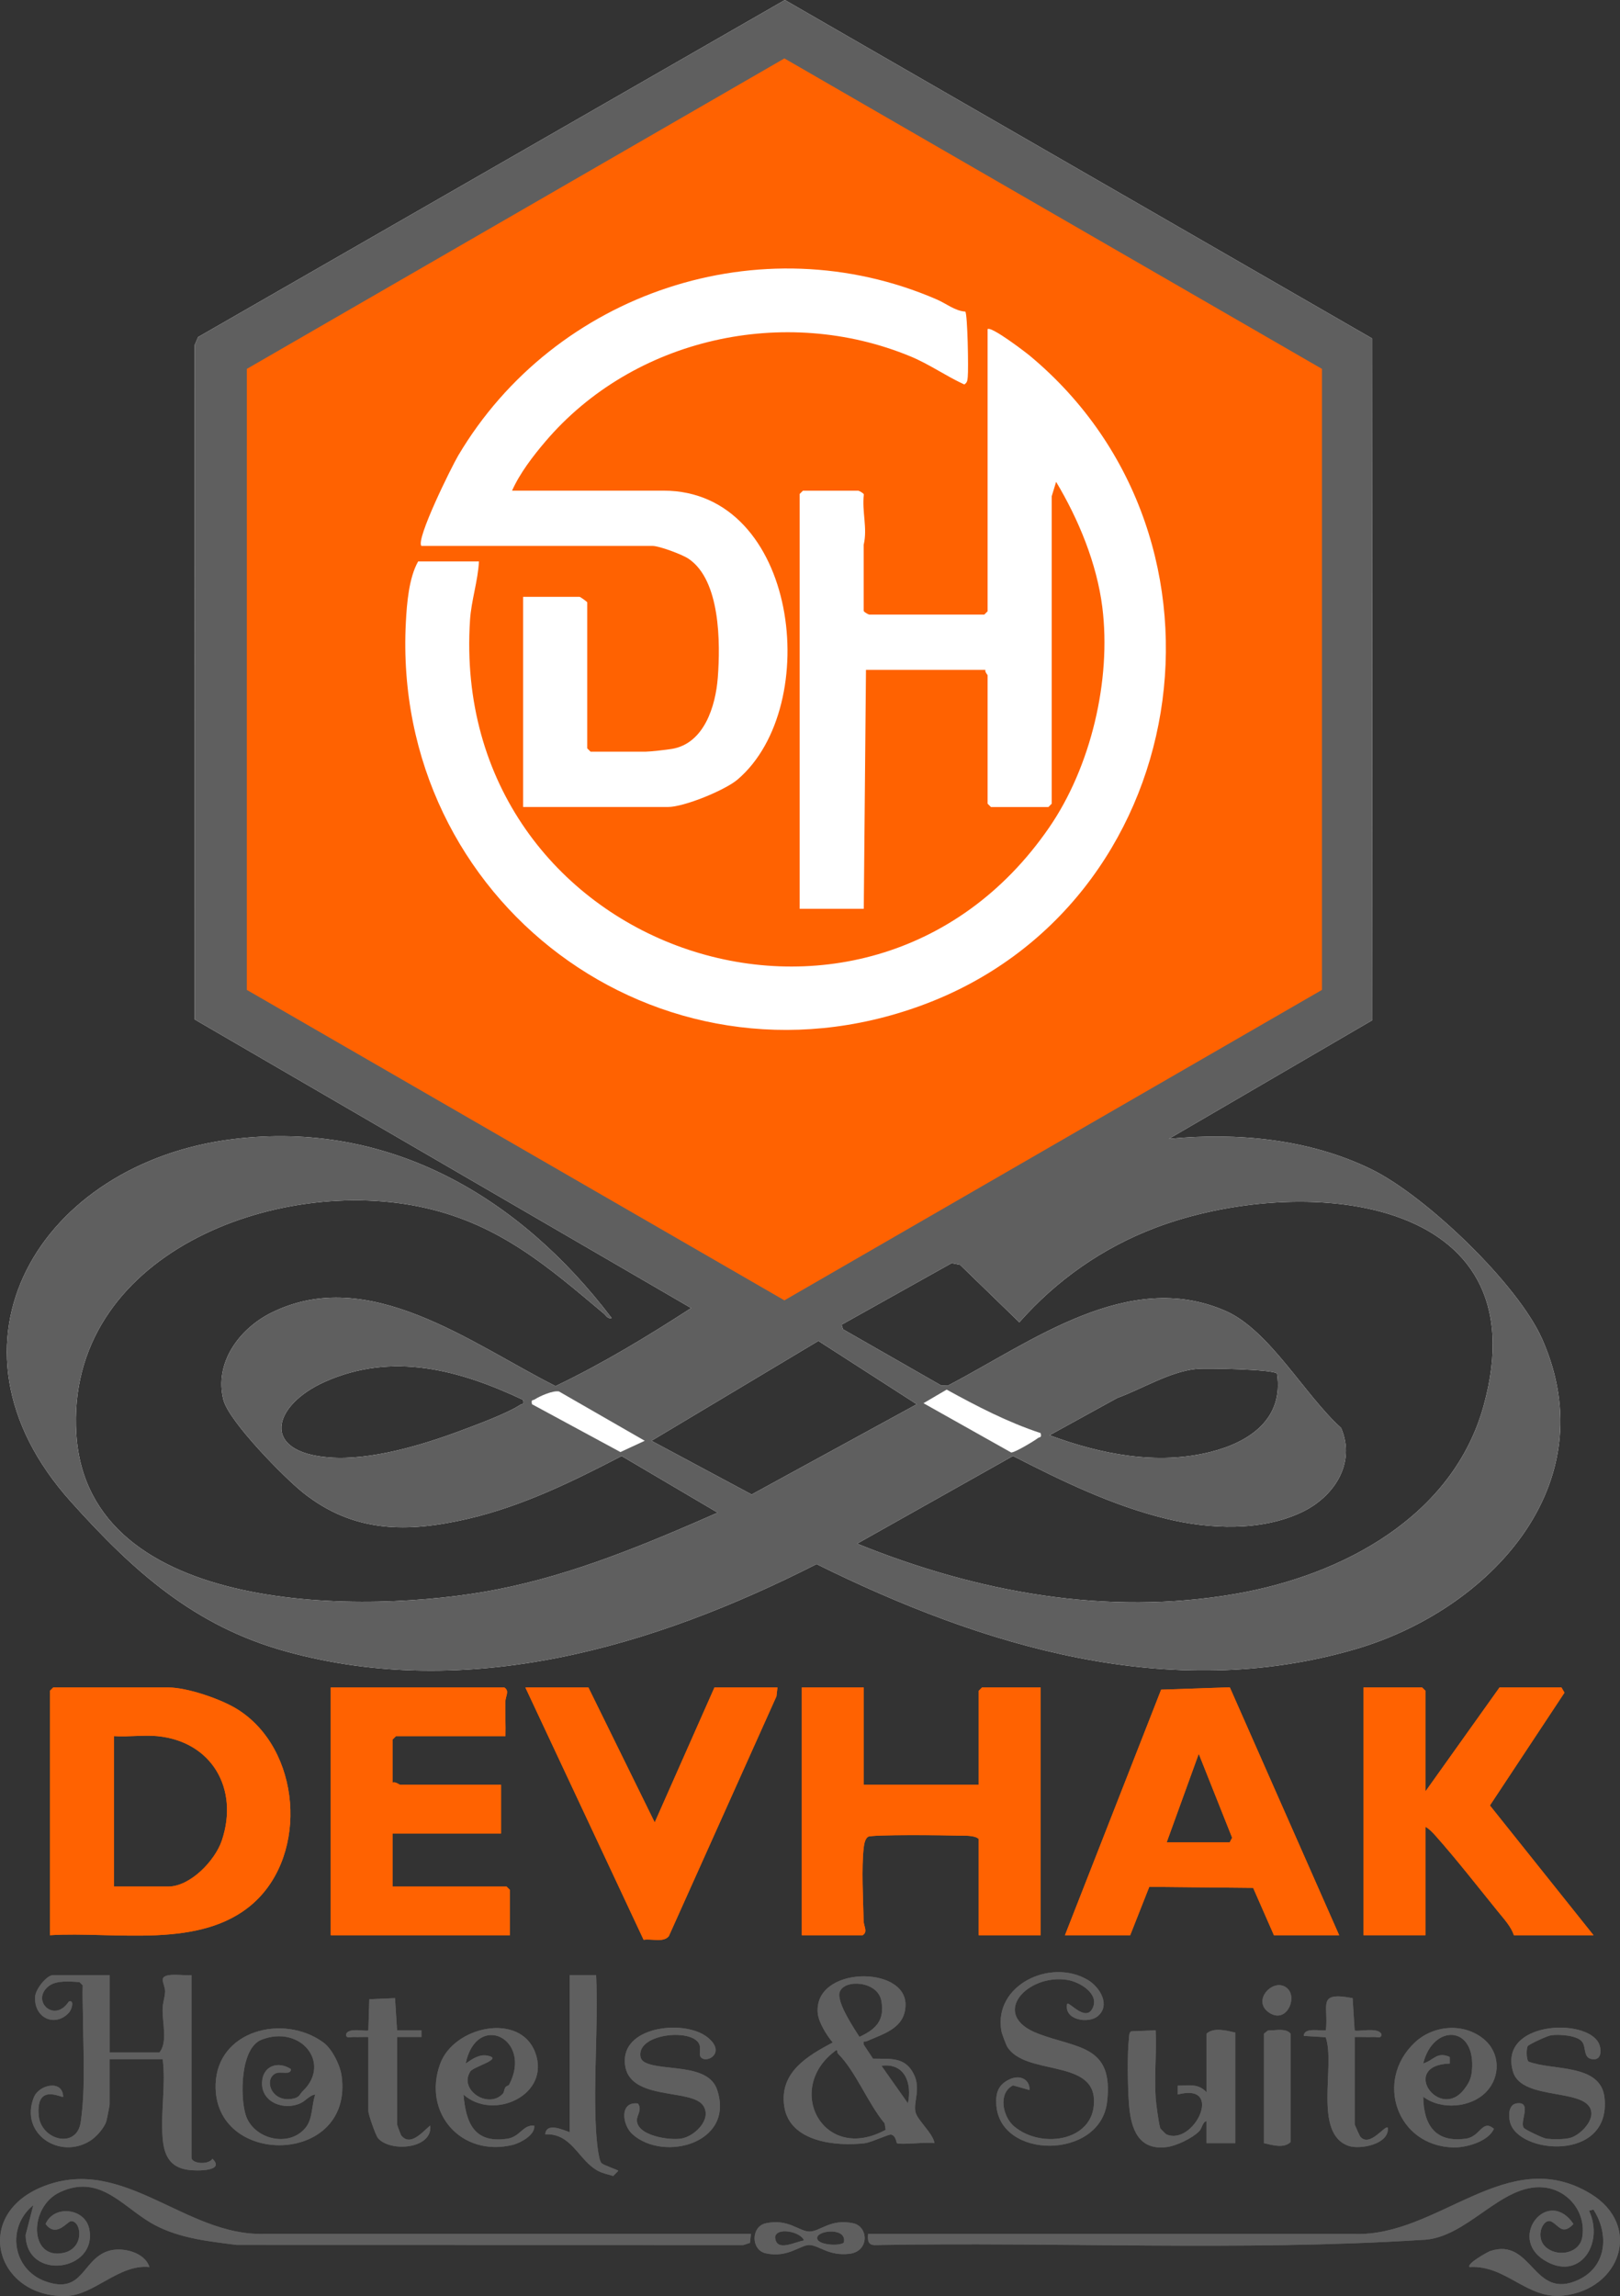 <?xml version="1.0" encoding="UTF-8"?>
<svg id="Layer_1" data-name="Layer 1" xmlns="http://www.w3.org/2000/svg" viewBox="0 0 842.33 1193.41">
  <rect x="0" y="0" width="842.33" height="1193.41" fill="#333333" stroke="none"/>
  <defs>
    <style>
      .cls-1 {
        fill: #5f5f5f;
      }

      .cls-2 {
        fill: #fff;
      }

      .cls-3 {
        fill: #ff6201;
      }
    </style>
  </defs>
  <path class="cls-1" d="M84.59,1070.29h-27.6v23.57c0,.47-1.4,7.73-1.69,8.66-1.05,3.51-5.2,8.15-8.27,10.12-15.98,10.22-37.03-3.63-29.42-22.51,2.7-6.69,15.03-9.29,15.22-.3-.69.8-14.3-7.43-12.71,9.79,1.21,12.84,19.78,17.66,21.85,3.37,2.61-18.03,1.23-38.52,1.14-56.46-.03-4.85-.32-9.7-.09-14.6l-1.71-1.71c-4.85-.22-11.89-1.07-15.97,2.1-9.54,7.43,2.85,19.6,10.39,8.08,3.02-1.25,1.74,3.98.05,5.8-7.14,7.69-18.35,2.76-17.51-8.53.28-3.7,5.92-11.06,9.41-11.06h29.32v40.25h25.87c4.37-5.24,1.58-15.12,1.67-22.48.03-3.33,1.16-6.05,1.31-9.14.1-2.24-1.6-5.27-1.17-6.76.98-3.44,11.77-1.31,14.87-1.86v94.86c0,3.16,8.83,3.94,10.92.6,6.76,6.63-8.2,6.37-12.71,5.77-9.7-1.31-12.53-7.99-13.21-16.68-1.06-13.67,1.74-27.48.05-40.85Z"/>
  <path class="cls-3" d="M123.33,888.38c-8.51-5.29-25.99-11.27-35.86-11.27H27.67l-1.72,1.72v127.06c33.61-2.12,78.48,7.7,105.8-16.66,28.83-25.72,24.71-80.24-8.42-100.85ZM115.33,956.7c-3.5,10.39-16.37,23.89-27.86,23.89h-28.17v-78.19c7.24.51,15.28-.69,22.42,0,28.44,2.74,42.65,27.4,33.61,54.3Z"/>
  <path class="cls-1" d="M177.63,1079c-.76-5.58-4.97-14.09-9.56-17.42-20.62-14.99-55.22-6.34-55.96,21.92-1.15,43.25,71.88,42.3,65.52-4.5ZM158.84,1106c-8.74,10.66-27.41,5.75-31.17-6.93-2.86-9.65-2.69-34.6,8.34-38.89,20.31-7.89,36.5,12.22,21.49,26.67-1.67,1.6-1.62,3.19-4.73,3.9-11.53,2.67-15.85-9.83-9.54-13,2.77-1.39,8.01,1.15,8.05-2.27-6.81-4.44-14.67-1.64-15.03,6.91-.44,10.45,11.54,14.84,20.09,10.77,2.94-1.4,4.54-4.08,7.59-4.47-2,5.57-1.2,12.58-5.08,17.32Z"/>
  <path class="cls-1" d="M191.53,1097.31v-38.52c-2.48-.08-5,.1-7.49-.01-1.77-.07-4.55,1.09-4-1.7,1.7-3.37,10.68-.92,11.49-1.74l.49-16.18,13.37-.57,1.07,16.75h12.66v3.44h-12.65v45.43c0,.36,1.84,5.37,2.21,5.83,4.83,5.93,11.38-2.33,15.03-5.25,1.33,12.34-21.01,14.01-27.21,6.51-1.21-1.46-4.98-12.3-4.98-13.98Z"/>
  <path class="cls-3" d="M265.12,1005.9h-93.14v-128.78h90.26c2.84,1.84.57,4.5.52,7.42-.14,5.94.21,11.94.06,17.88h-56.92l-1.72,1.72v22.42c1.46-.63,3.4,1.15,4.02,1.15h52.32v25.3h-56.34v27.6h59.22l1.72,1.72v23.57Z"/>
  <path class="cls-1" d="M263.44,1111.72c-16.97,2.35-21.17-8.31-22.46-23.03,15.5,13.91,45.51.26,37.32-21.82-7.82-21.07-42.19-13.75-49.39,5.75-9.46,25.7,11.1,48.73,37.66,42.26,3.71-.9,11.95-5.14,11.18-10.08-6.31-.26-7.09,5.94-14.32,6.93ZM264.69,1083.68c-.13.26-1.31.52-1.89,1.25-.68.89-.59,2.59-1.43,3.45-7.76,8-22.92-2.21-16.83-11.66,1.68-2.61,17.41-6.54,9.06-8.22-4.44-.9-7.93,1.7-11.48,4.08,5.76-27.39,35.16-12.74,22.56,11.1Z"/>
  <path class="cls-1" d="M309.92,1107.71c.2,3.42,1.16,15.16,2.86,16.67,1.38,1.23,8.68,3.51,8.69,3.98l-2.64,2.66c-2.61-.8-5.35-1.31-7.8-2.59-10.29-5.4-13.6-19.73-27.52-19.05.51-6.38,9.04-2.35,12.65-1.14v-81.64h13.8c1.17,26.64-1.56,54.61-.05,81.11Z"/>
  <path class="cls-1" d="M331.16,1101.9c-.15,8.15,16.63,10.71,23,9.7,6.82-1.07,16.22-9.95,11.51-17.1-6.29-9.52-41.02-1.71-40.8-23.66.17-17.94,31.48-21.07,42.99-11.89,10.34,8.24-1.14,14.25-3.69,10-.64-1.05.16-4.01-.4-5.9-2.66-8.95-31.95-6.34-30.84,5.45.15,1.55,1,2.76,2.37,3.47,9.16,4.78,32.84.26,37.54,14.18,9.41,27.85-27.69,37.74-43.92,23.24-5.51-4.92-6.91-17.28,2.81-16.03,2.22,3.28-.51,5.91-.56,8.53Z"/>
  <path class="cls-1" d="M136.92,1161.12h253.53s-.51,4.68-.51,4.68l-3.46,1.13-263.36-.06c-14.59-1.87-29.38-3.36-42.59-10.31-16.2-8.54-28.01-27.01-49.28-17.16-16.47,7.62-16.1,35.32,1.64,31.63,11.46-2.39,9.43-16.94,3.96-16.5-1.84.15-7.7,8.84-13.14,1.44,4.32-10.08,20.49-8.26,22.68,2.55,4.5,22.13-32.71,27.37-33.07,3.19l4.01-15.52c-14.14,11.4-10.96,33.46,6.35,39.64,19.56,6.98,18.9-11.29,32.47-15.76,7.21-2.37,19.08.46,21.54,8.31-15.78-1.66-28.67,14.52-43.07,15.02-36.91,1.25-49.74-42.8-11.26-57.29,41.2-15.5,72.97,26,113.57,25.02Z"/>
  <path class="cls-3" d="M403.71,881.74l-55.93,124.61c-2.75,3.54-9.01,1.21-13.13,1.93l-61.48-131.16h32.77l34.48,70.14,31.06-70.14h32.77l-.54,4.62Z"/>
  <path class="cls-1" d="M443.67,1155.62c-11.72-2.59-17.25,4.28-22.74,4.28s-11.03-6.85-22.76-4.28c-7.76,1.7-7.77,13.89,0,15.6,11.56,2.55,18-4.45,22.76-4.3,4.86.16,10.08,5.84,20.72,4.56,10.48-1.25,9.98-14.12,2.02-15.87ZM403.03,1162.85c.52-5.42,13.41-2.93,15.02,1.71-4.93.71-14.49,6.27-15.02-1.71ZM438.73,1165.7c-2.62,2.02-14.73,1.16-13.79-2.84.91-3.82,15.72-5.01,13.79,2.84Z"/>
  <path class="cls-1" d="M476.04,1097.92c-1.26-5.22,2.89-12.17-.89-19.78-4.61-9.31-12.43-7.84-21.23-8.1l-4.82-7.26c-.44-2.47.49-1.32,1.58-1.81,8.85-3.93,20.1-6.77,20.15-19.01.06-20.49-47.77-20.08-45.65,4.4.43,4.85,4.68,11.58,7.8,15.28-13.35,7.06-27.85,15.64-25.19,33.27,2.78,18.55,27.09,20.86,41.92,19.08,3.19-.38,12.33-4.71,13.6-4.47,2.51.46,2.81,4.3,3.04,4.45,1.59.98,16.2-.74,19.55,0-.78-5.14-8.84-11.84-9.85-16.06ZM436.61,1035.39c2.41-6.86,19.72-5.72,21.63,4.48,1.91,10.22-2.74,14.86-11.37,18.86-3.02-4.76-12.06-18.2-10.26-23.34ZM434.73,1065.69c.85-.32.36,1.1,1.02,1.77,9.22,9.21,15.58,25.93,24.22,36.22l.56,3.33c-32.48,17.87-53.26-21.5-25.8-41.33ZM472.08,1093.27l-13.78-19.54c12.3-1.64,16.01,9.31,13.78,19.54Z"/>
  <path class="cls-3" d="M508.89,1005.9v-50.02c-2.1-2.06-7.52-1.67-10.85-1.77-5.91-.18-44.56-.63-46.65.6-1.6.94-2.12,3.97-2.31,5.75-1.2,10.51-.28,26.94-.03,38.01.06,2.92,2.32,5.58-.52,7.43h-31.62v-128.78h32.2v50.59h59.79v-48.87l1.72-1.72h30.47v128.78h-32.2Z"/>
  <path class="cls-1" d="M527.34,1105.3c14.7,12.27,43.28,7.32,41.39-14.96-1.67-19.65-35.74-11.81-44.94-26.34-.71-1.14-2.9-7.04-3.13-8.36-4.17-23.86,25.58-37.97,44.91-26.53,6.49,3.85,12.05,13.35,5.07,18.97-4.75,3.83-17.59,2-15.76-6.54,1.09-1.26,9.58,9.66,13.22,2.3,3.7-7.49-6.59-13.6-12.92-14.68-20.85-3.54-41.27,18.12-15.29,27.95,20.42,7.72,39.35,5.88,35.71,35.62-3.66,29.94-55.93,29.88-57.57,1.16-.33-6,.91-10.14,6.65-12.99,5.08-2.53,10.71-.66,10.65,5.47l-8.61-2.43c-7.95,4.02-5.39,16.33.62,21.35Z"/>
  <path class="cls-1" d="M627.32,1113.98v-11.5c-2.09.51-2.22,3.71-3.84,5.35-3.5,3.53-11.59,7.45-16.57,8.14-14.95,2.06-18.88-9.45-19.87-22.08-.66-8.49-1-26.45-.01-34.59.15-1.24-.05-2.64,1.13-3.47l12.73-.51c.57,11.48-.79,23.66.01,35.06.24,3.3,1.53,12.95,2.37,15.82.06.21,2.86,3.04,3.06,3.13,14.27,6.52,30.66-27.08,6.06-20.66v-4.59c5.9.02,10.65-1.32,14.95,3.45v-30.47c3.76-3.44,10.43-1.6,14.95-.57v57.49h-14.96Z"/>
  <path class="cls-1" d="M660.01,1046.21c-9.83-6.38,2.78-19.25,9.59-12.45,4.99,4.99-.76,18.19-9.59,12.45Z"/>
  <path class="cls-1" d="M671.02,1057.07v56.34c-3.5,3.43-9.57,1.53-13.8.57v-56.92l1.9-1.55c1.05-.32,2.15-.15,3.22-.24,2.85-.24,6.91-.56,8.68,1.79Z"/>
  <path class="cls-3" d="M639.44,877.02l-35.7,1.23-50.01,127.65h33.92l9.92-25.15,54.02.53,10.8,24.62h33.92l-56.87-128.88ZM639.4,957.6h-32.77l16.67-46.01,17.36,43.63-1.26,2.38Z"/>
  <path class="cls-1" d="M689.29,1058.91l-11.38-.7c.08-4.65,8.93-2.39,11.49-2.89,1.52-13.15-4.93-20.27,13.89-16.73l1.07,16.75c.97.97,11.82-1.83,13.8,1.74.54,2.78-2.23,1.63-4,1.7-3.25.14-6.54-.09-9.79.01v45.42c.06.33,2.64,6.06,2.86,6.32,4.92,5.98,12.94-6.23,14.37-4.6.86,8.62-14.42,11.52-20.39,9.45-18.62-6.44-6.73-41.84-11.92-56.48Z"/>
  <path class="cls-1" d="M762.35,1111.6c-15.94,2.33-22.18-6.98-22.33-21.77,9.27,7.08,24.97,5.81,32.93-2.7,7.34-7.85,7.08-20.13-1.36-27.17-10.6-8.83-26.5-7.3-36.08,1.81-20.96,19.9-9.07,53.73,20.19,54.42,6.75.15,18.16-3.06,21.07-9.69-6.11-5.17-6.98,4.01-14.42,5.11ZM765.31,1076.61c-.38,3.87-1.67,6.29-3.96,9.3-12.91,16.95-33.78-12.45-7.53-13.34l-.02-3.42c-6.74-2.9-8.16,1.66-13.79,3.42,5.02-20.72,27.7-20.19,25.3,4.04Z"/>
  <path class="cls-2" d="M801.93,696.17c-12.63-28.69-60.59-74.54-88.75-88.33-32.36-15.86-69.84-19.31-105.41-15.9l105.83-61.7-.24-354.36L408.1,0,103.02,175.18l-1.77,4.09-.08,350.58,258.21,150.06c-22.74,14.73-46.04,28.83-70.51,40.56-43.61-21.95-97.14-63.3-147.8-38.12-16.57,8.24-29.84,25.94-24.89,45.3,2.85,11.19,31.64,40.44,41.45,48.24,26.34,20.93,54.27,20.86,85.88,13.5,28.09-6.54,54.32-19.37,79.7-32.58l49.98,29.44c-37.05,16.26-74.76,32.13-114.74,39.92-67.57,13.19-212.76,14.24-218.76-80.67-5.91-93.41,104.43-135.44,181.94-117.55,38.55,8.9,63.39,30.51,92.34,54.84,1.3,1.08,1.87,2.78,4.04,2.29-47.7-62.82-115.65-103.06-197.04-92.97-99.62,12.35-158.01,106.15-84.12,188.43,32.37,36.04,64.04,64.64,111.88,77.85,94.68,26.12,191.27-2.4,275.84-45.4,86.72,42.88,183.49,72.38,280.04,44.25,69.5-20.25,130.75-85.15,97.32-161.06ZM270.53,730.2c-7.23,4.69-22.73,10.35-31.26,13.55-19.93,7.44-46.49,15.4-67.91,13.81-36.11-2.66-29.82-27.11-2.45-39.34,35.23-15.72,70.1-6.14,103.11,9.42.59,2.69-.37,1.84-1.48,2.56ZM390.84,776.81l-52.11-27.91,86.8-51.92,51.16,32.93-85.85,46.89ZM771.38,730.83c-16.03,57.63-73.57,88.04-128.89,97.62-67.24,11.65-134.34-.77-196.83-26.09l81.05-45.58c25.46,13.03,51.71,25.79,79.66,32.61,22.42,5.47,49.36,6.7,70.64-3.45,16.63-7.95,28.18-25.4,20.28-43.76-18.7-16.75-37.26-50.8-59.99-60.75-50.87-22.25-101.23,16.25-144.53,38.83l-3.35-.1-51.11-29.23-.72-2.38,57.22-32,4.36.87,30.83,29.88c19.39-21.92,43.12-38.62,70.59-49.08,74.58-28.37,201.75-18.75,170.79,92.6ZM545.69,746.02l35.22-19.38c12.94-4.7,27.42-13.76,41.25-15.1,5.05-.49,39.93.18,41.83,2.4,3.6,23.46-14.14,35.58-34.37,40.7-27.96,7.11-57.42,1.22-83.93-8.64Z"/>
  <path class="cls-3" d="M779.68,877.11h32.2l1.59,2.7-38.78,58.63,53.87,67.45h-41.39c-1.47-4.48-5.14-8.43-8.08-12.05-10.38-12.8-21.89-27.56-32.72-39.72-1.44-1.61-3.28-3.58-5.19-4.58v56.34h-32.2v-128.78h30.47l1.72,1.72v52.32l38.52-54.04Z"/>
  <path class="cls-1" d="M812.9,1193.19c-19.04,2.13-29.65-15.93-48.74-14.82-1.94-1.6,9.46-7.91,10.65-8.31,22.09-7.32,22.24,26.04,45.96,14.91,14.86-6.98,15.88-23.88,7.76-36.48l-2.3.59c8.06,17.25-5.04,37.16-23.37,25.66-19.01-11.92,2.12-38.19,15.27-18.77-5.74,6.13-7.58.76-11.46-1.23-4.32-2.21-9.22,8.59-2.24,13.83,6.26,4.69,16.97,2.47,18.29-5.78,2.07-12.81-7.27-24.54-20.03-25.81-22.38-2.22-39.93,26.93-63.56,27.29-94.18,5.94-189.25.94-283.76,2.67-4.02.21-4.32-2.32-3.98-5.8h252.39c43.96,1.86,79.87-47.22,123.24-20.89,27.01,16.4,15.75,49.63-14.12,52.95Z"/>
  <path class="cls-1" d="M831.39,1062.25c1.26,2.76,1.44,7.82-2.29,8.12-6.14.13-4.2-5.47-6.23-8.78-2.29-3.74-12.36-4.32-16.48-3.68-1.91.31-11.49,4.65-12.1,5.7-.67,1.17-.75,6.97.47,7.95,12.11,4.86,37.63.75,39.52,18.85,3.48,33.52-45.29,29.36-49.19,12.41-.79-3.46-.75-9.12,3.83-9.57,7.83-.76,1.07,9.6,3.36,12.75.74,1.02,10.04,5.39,11.61,5.61,3.32.46,9.99.52,13.1-.54,4.47-1.53,10.66-7.55,10.46-12.67-.53-13.68-35.93-5.88-40.69-21.4-8.07-26.31,38.35-28.48,44.63-14.74Z"/>
  <path class="cls-1" d="M801.93,696.17c-12.63-28.69-60.59-74.54-88.75-88.33-32.36-15.86-69.84-19.31-105.41-15.9l105.83-61.7-.24-354.36L408.1,0,103.02,175.18l-1.77,4.09-.08,350.58,258.21,150.06c-22.74,14.73-46.04,28.83-70.51,40.56-43.61-21.95-97.14-63.3-147.8-38.12-16.57,8.24-29.84,25.94-24.89,45.3,2.85,11.19,31.64,40.44,41.45,48.24,26.34,20.93,54.27,20.86,85.88,13.5,28.09-6.54,54.32-19.37,79.7-32.58l49.98,29.44c-37.05,16.26-74.76,32.13-114.74,39.92-67.57,13.19-212.76,14.24-218.76-80.67-5.91-93.41,104.43-135.44,181.94-117.55,38.55,8.9,63.39,30.51,92.34,54.84,1.3,1.08,1.87,2.78,4.04,2.29-47.7-62.82-115.65-103.06-197.04-92.97-99.62,12.35-158.01,106.15-84.12,188.43,32.37,36.04,64.04,64.64,111.88,77.85,94.68,26.12,191.27-2.4,275.84-45.4,86.72,42.88,183.49,72.38,280.04,44.25,69.5-20.25,130.75-85.15,97.32-161.06ZM270.53,730.2c-7.23,4.69-22.73,10.35-31.26,13.55-19.93,7.44-46.49,15.4-67.91,13.81-36.11-2.66-29.82-27.11-2.45-39.34,35.23-15.72,70.1-6.14,103.11,9.42.59,2.69-.37,1.84-1.48,2.56ZM390.84,776.81l-52.11-27.91,86.8-51.92,51.16,32.93-85.85,46.89ZM771.38,730.83c-16.03,57.63-73.57,88.04-128.89,97.62-67.24,11.65-134.34-.77-196.83-26.09l81.05-45.58c25.46,13.03,51.71,25.79,79.66,32.61,22.42,5.47,49.36,6.7,70.64-3.45,16.63-7.95,28.18-25.4,20.28-43.76-18.7-16.75-37.26-50.8-59.99-60.75-50.87-22.25-101.23,16.25-144.53,38.83l-3.35-.1-51.11-29.23-.72-2.38,57.22-32,4.36.87,30.83,29.88c19.39-21.92,43.12-38.62,70.59-49.08,74.58-28.37,201.75-18.75,170.79,92.6ZM545.69,746.02l35.22-19.38c12.94-4.7,27.42-13.76,41.25-15.1,5.05-.49,39.93.18,41.83,2.4,3.6,23.46-14.14,35.58-34.37,40.7-27.96,7.11-57.42,1.22-83.93-8.64Z"/>
  <path class="cls-3" d="M123.33,888.38c-8.51-5.29-25.99-11.27-35.86-11.27H27.67l-1.72,1.72v127.06c33.61-2.12,78.48,7.7,105.8-16.66,28.83-25.72,24.71-80.24-8.42-100.85ZM115.33,956.7c-3.5,10.39-16.37,23.89-27.86,23.89h-28.17v-78.19c7.24.51,15.28-.69,22.42,0,28.44,2.74,42.65,27.4,33.61,54.3Z"/>
  <path class="cls-3" d="M541.09,877.11v128.78h-32.2v-50.02c-2.1-2.06-7.52-1.67-10.85-1.77-5.91-.18-44.56-.63-46.65.6-1.6.94-2.12,3.97-2.31,5.75-1.2,10.51-.28,26.94-.03,38.01.06,2.92,2.32,5.58-.52,7.43h-31.62v-128.78h32.2v50.59h59.79v-48.87l1.72-1.72h30.47Z"/>
  <path class="cls-3" d="M639.44,877.02l-35.7,1.23-50.01,127.65h33.92l9.92-25.15,54.02.53,10.8,24.62h33.92l-56.87-128.88ZM639.4,957.6h-32.77l16.67-46.01,17.36,43.63-1.26,2.38Z"/>
  <path class="cls-3" d="M828.55,1005.9h-41.39c-1.47-4.48-5.14-8.43-8.08-12.05-10.38-12.8-21.89-27.56-32.72-39.72-1.44-1.61-3.28-3.58-5.19-4.58v56.34h-32.2v-128.78h30.47l1.72,1.72v52.32l38.52-54.04h32.2l1.59,2.7-38.78,58.63,53.87,67.45Z"/>
  <path class="cls-3" d="M265.12,982.33v23.57h-93.14v-128.78h90.26c2.84,1.84.57,4.5.52,7.42-.14,5.94.21,11.94.06,17.88h-56.92l-1.72,1.72v22.42c1.46-.63,3.4,1.15,4.02,1.15h52.32v25.3h-56.34v27.6h59.22l1.72,1.72Z"/>
  <path class="cls-3" d="M404.25,877.11l-.54,4.62-55.93,124.61c-2.75,3.54-9.01,1.21-13.13,1.93l-61.48-131.16h32.77l34.48,70.14,31.06-70.14h32.77Z"/>
  <path class="cls-1" d="M812.9,1193.19c-19.04,2.13-29.65-15.93-48.74-14.82-1.94-1.6,9.46-7.91,10.65-8.31,22.09-7.32,22.24,26.04,45.96,14.91,14.86-6.98,15.88-23.88,7.76-36.48l-2.3.59c8.06,17.25-5.04,37.16-23.37,25.66-19.01-11.92,2.12-38.19,15.27-18.77-5.74,6.13-7.58.76-11.46-1.23-4.32-2.21-9.22,8.59-2.24,13.83,6.26,4.69,16.97,2.47,18.29-5.78,2.07-12.81-7.27-24.54-20.03-25.81-22.38-2.22-39.93,26.93-63.56,27.29-94.18,5.94-189.25.94-283.76,2.67-4.02.21-4.32-2.32-3.98-5.8h252.39c43.96,1.86,79.87-47.22,123.24-20.89,27.01,16.4,15.75,49.63-14.12,52.95Z"/>
  <path class="cls-1" d="M390.46,1161.13l-.51,4.67-3.46,1.13-263.36-.06c-14.59-1.87-29.38-3.36-42.59-10.31-16.2-8.54-28.01-27.01-49.28-17.16-16.47,7.62-16.1,35.32,1.64,31.63,11.46-2.39,9.43-16.94,3.96-16.5-1.84.15-7.7,8.84-13.14,1.44,4.32-10.08,20.49-8.26,22.68,2.55,4.5,22.13-32.71,27.37-33.07,3.19l4.01-15.52c-14.14,11.4-10.96,33.46,6.35,39.64,19.56,6.98,18.9-11.29,32.47-15.76,7.21-2.37,19.08.46,21.54,8.31-15.78-1.66-28.67,14.52-43.07,15.02-36.91,1.25-49.74-42.8-11.26-57.29,41.2-15.5,72.97,26,113.57,25.02h253.53Z"/>
  <path class="cls-1" d="M97.76,1127.83c-9.7-1.31-12.53-7.99-13.21-16.68-1.06-13.67,1.74-27.48.05-40.85h-27.6v23.57c0,.47-1.4,7.73-1.69,8.66-1.05,3.51-5.2,8.15-8.27,10.12-15.98,10.22-37.03-3.63-29.42-22.51,2.7-6.69,15.03-9.29,15.22-.3-.69.8-14.3-7.43-12.71,9.79,1.21,12.84,19.78,17.66,21.85,3.37,2.61-18.03,1.23-38.52,1.14-56.46-.03-4.85-.32-9.7-.09-14.6l-1.71-1.71c-4.85-.22-11.89-1.07-15.97,2.1-9.54,7.43,2.85,19.6,10.39,8.08,3.02-1.25,1.74,3.98.05,5.8-7.14,7.69-18.35,2.76-17.51-8.53.28-3.7,5.92-11.06,9.41-11.06h29.32v40.25h25.87c4.37-5.24,1.58-15.12,1.67-22.48.03-3.33,1.16-6.05,1.31-9.14.1-2.24-1.6-5.27-1.17-6.76.98-3.44,11.77-1.31,14.87-1.86v94.86c0,3.16,8.83,3.94,10.92.6,6.76,6.63-8.2,6.37-12.71,5.77Z"/>
  <path class="cls-1" d="M476.04,1097.92c-1.26-5.22,2.89-12.17-.89-19.78-4.61-9.31-12.43-7.84-21.23-8.1l-4.82-7.26c-.44-2.47.49-1.32,1.58-1.81,8.85-3.93,20.1-6.77,20.15-19.01.06-20.49-47.77-20.08-45.65,4.4.43,4.85,4.68,11.58,7.8,15.28-13.35,7.06-27.85,15.64-25.19,33.27,2.78,18.55,27.09,20.86,41.92,19.08,3.19-.38,12.33-4.71,13.6-4.47,2.51.46,2.81,4.3,3.04,4.45,1.59.98,16.2-.74,19.55,0-.78-5.14-8.84-11.84-9.85-16.06ZM436.61,1035.39c2.41-6.86,19.72-5.72,21.63,4.48,1.91,10.22-2.74,14.86-11.37,18.86-3.02-4.76-12.06-18.2-10.26-23.34ZM434.73,1065.69c.85-.32.36,1.1,1.02,1.77,9.22,9.21,15.58,25.93,24.22,36.22l.56,3.33c-32.48,17.87-53.26-21.5-25.8-41.33ZM472.08,1093.27l-13.78-19.54c12.3-1.64,16.01,9.31,13.78,19.54Z"/>
  <path class="cls-1" d="M642.27,1056.49v57.49h-14.96v-11.5c-2.09.51-2.22,3.71-3.84,5.35-3.5,3.53-11.59,7.45-16.57,8.14-14.95,2.06-18.88-9.45-19.87-22.08-.66-8.49-1-26.45-.01-34.59.15-1.24-.05-2.64,1.13-3.47l12.73-.51c.57,11.48-.79,23.66.01,35.06.24,3.3,1.53,12.95,2.37,15.82.06.21,2.86,3.04,3.06,3.13,14.27,6.52,30.66-27.08,6.06-20.66v-4.59c5.9.02,10.65-1.32,14.95,3.45v-30.47c3.76-3.44,10.43-1.6,14.95-.57Z"/>
  <path class="cls-1" d="M177.63,1079c-.76-5.58-4.97-14.09-9.56-17.42-20.62-14.99-55.22-6.34-55.96,21.92-1.15,43.25,71.88,42.3,65.52-4.5ZM158.84,1106c-8.74,10.66-27.41,5.75-31.17-6.93-2.86-9.65-2.69-34.6,8.34-38.89,20.31-7.89,36.5,12.22,21.49,26.67-1.67,1.6-1.62,3.19-4.73,3.9-11.53,2.67-15.85-9.83-9.54-13,2.77-1.39,8.01,1.15,8.05-2.27-6.81-4.44-14.67-1.64-15.03,6.91-.44,10.45,11.54,14.84,20.09,10.77,2.94-1.4,4.54-4.08,7.59-4.47-2,5.57-1.2,12.58-5.08,17.32Z"/>
  <path class="cls-1" d="M575.61,1092.73c-3.66,29.94-55.93,29.88-57.57,1.16-.33-6,.91-10.14,6.65-12.99,5.08-2.53,10.71-.66,10.65,5.47l-8.61-2.43c-7.95,4.02-5.39,16.33.62,21.35,14.7,12.27,43.28,7.32,41.39-14.96-1.67-19.65-35.74-11.81-44.94-26.34-.71-1.14-2.9-7.04-3.13-8.36-4.17-23.86,25.58-37.97,44.91-26.53,6.49,3.85,12.05,13.35,5.07,18.97-4.75,3.83-17.59,2-15.76-6.54,1.09-1.26,9.58,9.66,13.22,2.3,3.7-7.49-6.59-13.6-12.92-14.68-20.85-3.54-41.27,18.12-15.29,27.95,20.42,7.72,39.35,5.88,35.71,35.62Z"/>
  <path class="cls-1" d="M762.35,1111.6c-15.94,2.33-22.18-6.98-22.33-21.77,9.27,7.08,24.97,5.81,32.93-2.7,7.34-7.85,7.08-20.13-1.36-27.17-10.6-8.83-26.5-7.3-36.08,1.81-20.96,19.9-9.07,53.73,20.19,54.42,6.75.15,18.16-3.06,21.07-9.69-6.11-5.17-6.98,4.01-14.42,5.11ZM765.31,1076.61c-.38,3.87-1.67,6.29-3.96,9.3-12.91,16.95-33.78-12.45-7.53-13.34l-.02-3.42c-6.74-2.9-8.16,1.66-13.79,3.42,5.02-20.72,27.7-20.19,25.3,4.04Z"/>
  <path class="cls-1" d="M263.44,1111.72c-16.97,2.35-21.17-8.31-22.46-23.03,15.5,13.91,45.51.26,37.32-21.82-7.82-21.07-42.19-13.75-49.39,5.75-9.46,25.7,11.1,48.73,37.66,42.26,3.71-.9,11.95-5.14,11.18-10.08-6.31-.26-7.09,5.94-14.32,6.93ZM264.69,1083.68c-.13.26-1.31.52-1.89,1.25-.68.89-.59,2.59-1.43,3.45-7.76,8-22.92-2.21-16.83-11.66,1.68-2.61,17.41-6.54,9.06-8.22-4.44-.9-7.93,1.7-11.48,4.08,5.76-27.39,35.16-12.74,22.56,11.1Z"/>
  <path class="cls-1" d="M321.48,1128.36l-2.64,2.66c-2.61-.8-5.35-1.31-7.8-2.59-10.29-5.4-13.6-19.73-27.52-19.05.51-6.38,9.04-2.35,12.65-1.14v-81.64h13.8c1.17,26.64-1.56,54.61-.05,81.11.2,3.42,1.16,15.16,2.86,16.67,1.38,1.23,8.68,3.51,8.69,3.98Z"/>
  <path class="cls-1" d="M328.92,1109.4c-5.51-4.92-6.91-17.28,2.81-16.03,2.22,3.28-.51,5.91-.56,8.53-.15,8.15,16.63,10.71,23,9.7,6.82-1.07,16.22-9.95,11.51-17.1-6.29-9.52-41.02-1.71-40.8-23.66.17-17.94,31.48-21.07,42.99-11.89,10.34,8.24-1.14,14.25-3.69,10-.64-1.05.16-4.01-.4-5.9-2.66-8.95-31.95-6.34-30.84,5.45.15,1.55,1,2.76,2.37,3.47,9.16,4.78,32.84.26,37.54,14.18,9.41,27.85-27.69,37.74-43.92,23.24Z"/>
  <path class="cls-1" d="M785.1,1102.81c-.79-3.46-.75-9.12,3.83-9.57,7.83-.76,1.07,9.6,3.36,12.75.74,1.02,10.04,5.39,11.61,5.61,3.32.46,9.99.52,13.1-.54,4.47-1.53,10.66-7.55,10.46-12.67-.53-13.68-35.93-5.88-40.69-21.4-8.07-26.31,38.35-28.48,44.63-14.74,1.26,2.76,1.44,7.82-2.29,8.12-6.14.13-4.2-5.47-6.23-8.78-2.29-3.74-12.36-4.32-16.48-3.68-1.91.31-11.49,4.65-12.1,5.7-.67,1.17-.75,6.97.47,7.95,12.11,4.86,37.63.75,39.52,18.85,3.48,33.52-45.29,29.36-49.19,12.41Z"/>
  <path class="cls-1" d="M196.51,1111.29c-1.21-1.46-4.98-12.3-4.98-13.98v-38.52c-2.48-.08-5,.1-7.49-.01-1.77-.07-4.55,1.09-4-1.7,1.7-3.37,10.68-.92,11.49-1.74l.49-16.18,13.37-.57,1.07,16.75h12.66v3.44h-12.65v45.43c0,.36,1.84,5.37,2.21,5.83,4.83,5.93,11.38-2.33,15.03-5.25,1.33,12.34-21.01,14.01-27.21,6.51Z"/>
  <path class="cls-1" d="M701.22,1115.39c-18.62-6.44-6.73-41.84-11.92-56.48l-11.38-.7c.08-4.65,8.93-2.39,11.49-2.89,1.52-13.15-4.93-20.27,13.89-16.73l1.07,16.75c.97.97,11.82-1.83,13.8,1.74.54,2.78-2.23,1.63-4,1.7-3.25.14-6.54-.09-9.79.01v45.42c.06.33,2.64,6.06,2.86,6.32,4.92,5.98,12.94-6.23,14.37-4.6.86,8.62-14.42,11.52-20.39,9.45Z"/>
  <path class="cls-1" d="M671.02,1057.07v56.34c-3.5,3.43-9.57,1.53-13.8.57v-56.92l1.9-1.55c1.05-.32,2.15-.15,3.22-.24,2.85-.24,6.91-.56,8.68,1.79Z"/>
  <path class="cls-1" d="M443.67,1155.62c-11.72-2.59-17.25,4.28-22.74,4.28s-11.03-6.85-22.76-4.28c-7.76,1.7-7.77,13.89,0,15.6,11.56,2.55,18-4.45,22.76-4.3,4.86.16,10.08,5.84,20.72,4.56,10.48-1.25,9.98-14.12,2.02-15.87ZM403.03,1162.85c.52-5.42,13.41-2.93,15.02,1.71-4.93.71-14.49,6.27-15.02-1.71ZM438.73,1165.7c-2.62,2.02-14.73,1.16-13.79-2.84.91-3.82,15.72-5.01,13.79,2.84Z"/>
  <path class="cls-1" d="M660.01,1046.21c-9.83-6.38,2.78-19.25,9.59-12.45,4.99,4.99-.76,18.19-9.59,12.45Z"/>
  <path class="cls-2" d="M541.09,744.89c.65,2.64-.5,1.88-1.45,2.62-1.89,1.48-12.1,7.61-13.89,7.46l-45.58-25.61,12.05-7.07c15.68,8.62,31.82,17,48.88,22.61Z"/>
  <path class="cls-2" d="M276.62,729.91c-.59-2.69.38-1.84,1.48-2.56,2.64-1.72,9.46-4.73,12.56-4.09l44.58,25.63-12.65,5.86-45.96-24.85Z"/>
  <polygon class="cls-3" points="687.38 191.75 407.86 30.36 128.33 191.75 128.32 514.52 407.85 675.9 687.38 514.52 687.38 191.75"/>
  <g>
    <path class="cls-2" d="M513.49,171.1c1.72-1.8,19.62,11.85,22.07,13.89,115.1,95.91,84.83,285.82-56.36,337.59-137,50.23-275.77-54.46-268.17-199.18.52-9.89,1.59-23.09,6.38-31.57h31.62c-.53,10.19-3.98,20.27-4.64,30.43-11.18,171.36,205.36,246.85,301.09,107.92,21.71-31.5,32.44-76.66,27.67-114.63-2.85-22.67-12.39-45.7-24.02-65.1l-2.28,7.47v159.83l-1.72,1.72h-29.9l-1.72-1.72v-66.69c0-.38-1.52-1.75-1.15-2.87h-62.09l-1.15,124.18h-33.35v-215.6l1.72-1.72h28.75c.32,0,2.68,1.18,2.92,1.94-1.08,8.9,1.99,17.55-.09,26.19v34.33c.24.76,2.61,1.94,2.93,1.94h59.79l1.72-1.72v-146.61Z"/>
    <path class="cls-2" d="M219.12,283.78c-3.13-3.2,15.71-41.22,19.13-46.99,50.21-84.73,157.23-120.74,248.75-81.18,5.05,2.18,9.55,6.02,14.91,6.35,1.19,1.21,1.71,30.12,1.28,33.91-.2,1.72-.13,2.92-1.81,3.97-9.57-4.39-18.18-10.54-27.95-14.58-65.42-27.04-144-9.61-189.86,44.24-6.39,7.5-13.3,16.48-17.32,25.53h78.77c69.94,0,83.21,111.87,38.56,150.09-6.59,5.64-27.92,14.34-36.26,14.34h-75.32v-109.24h29.32c.43,0,4.02,2.61,4.02,2.87v75.89l1.72,1.72h28.75c2.21,0,10.82-.98,13.52-1.43,16.83-2.8,22.75-22.24,23.89-37.05,1.38-17.97,1.39-50.74-15.28-61.84-3.3-2.2-15.14-6.62-18.68-6.62h-120.16Z"/>
  </g>
</svg>